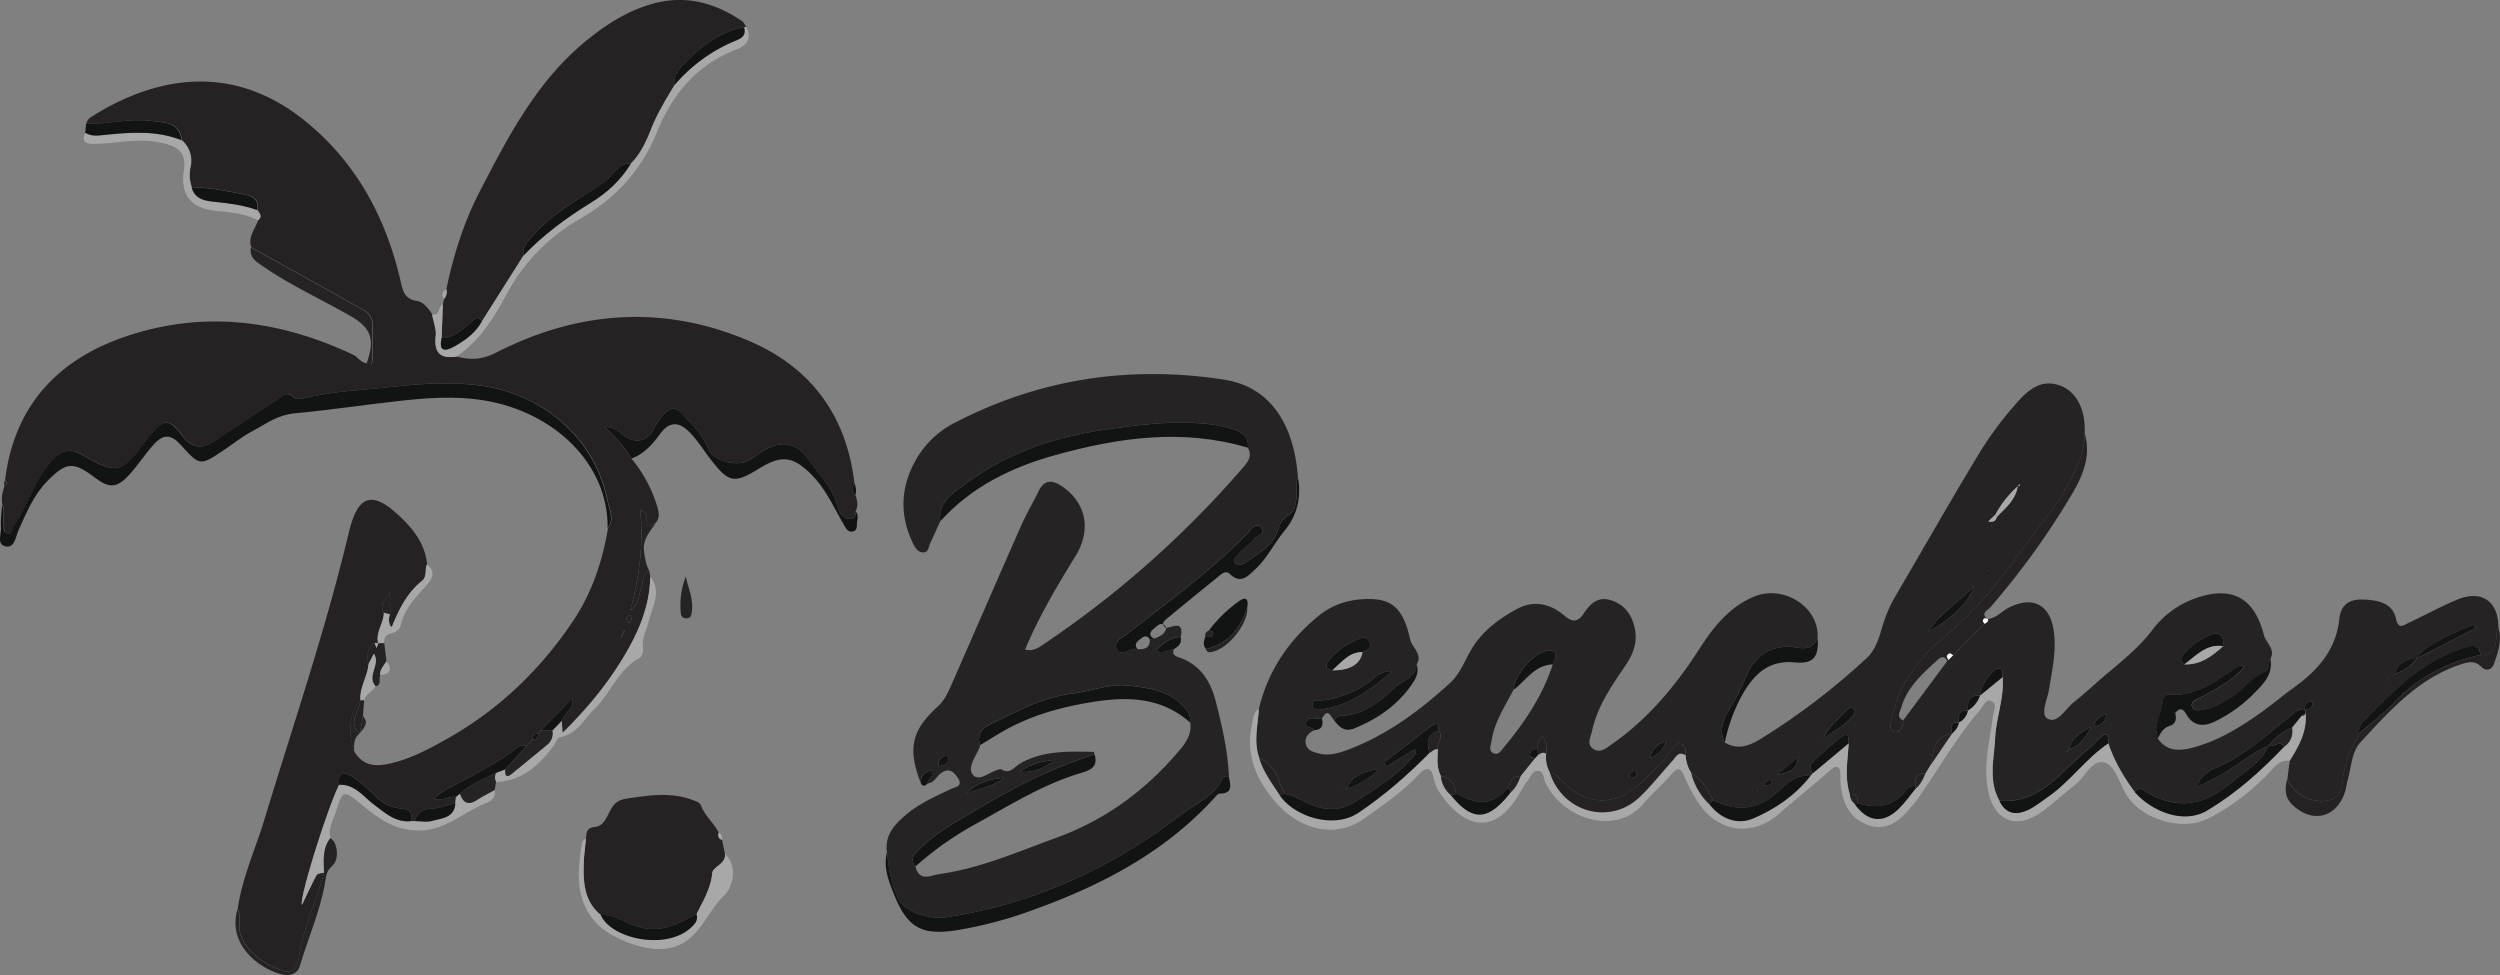 <svg xmlns="http://www.w3.org/2000/svg" id="Layer_1" data-name="Layer 1" viewBox="0 0 1330.56 518.92"><rect x="0" y="0" width="1330.56" height="518.92" fill="#808080" stroke="none"/><defs><style>.cls-1{fill:#262324;}.cls-2{fill:#262223;}.cls-3{fill:#a8a8a8;}.cls-4{fill:#121313;}.cls-5{fill:#fdfdfd;}</style></defs><path class="cls-1" d="M670,377.31c4.88-20.25,15.81-36.56,31.91-49.64,7.43-6,15.94-8.59,25.23-8.85,13.51-.39,19.65,4.71,23.37,21.43,1,4.52,6.78,7.84,3.52,13.33-.48,7.38-7.66,8.59-11.8,12.5-8,7.51-16.49,14.38-28.26,14.86a4,4,0,0,0-3.64,2.67c-2-1.58-3.32-7.68-6.72-1.14-2.86.51-6.79-1.74-8.37,1.83-1.46,3.29,3.28,2.33,4.24,4.31-3.18,1.54-5.34,3.92-4.42,7.59.83,3.27,4,4.08,6.86,4.81,5.15,1.34,10.14,0,14.9-1.78,21.17-7.85,39-21.08,55.36-36.15,5.49-5.07,7.9-13.11,12.23-19.54,5.91-8.79,14.08-14.57,22.92-19.4s17.69-3,25.29,3.53c4.15,3.56,7.17,3.58,10.35-1.26s7.24-9,13.87-7.1c7.43,2.07,11.51,7.54,13.16,14.75s-.49,13.55-4.59,19.66c-7.44,11.07-15.27,22-18.12,35.46-.68,3.22-3.08,7,.8,9.49,3.56,2.31,6.73-.46,9.45-2.35,19.43-13.49,34.24-31.25,46.94-51,7.33-11.41,15.53-21.93,28.59-27.6,16.29-7.07,35.32,5.68,34.28,21.57-1.75,5.3-5.67,6.26-10.62,5.41-12.43-2.14-21.8,3-26.9,14.31-2.57,5.72-5,11.44-8.42,16.86s-7.2,12-3.42,19.29c7.08,4.41,13.74,1.45,19.55-2.19a364.91,364.91,0,0,0,56-42.78c5.37-5,6.8-12.08,8.86-18.56a72,72,0,0,1,6.48-14.48c15-25.59,29.62-51.37,45-76.72A186.76,186.76,0,0,1,1073,214.83c6-6.87,13-13.45,23.52-9.59,8.8,3.24,13.55,13.1,13,25.24.22,8.86-3.25,16.63-7.09,24.32-6.88,13.75-17,25.21-25.95,37.56-12.32,17.07-25.31,33.34-41.76,46.79-13.63,11.15-23.78,25-27.68,42.62-.59,2.67-2.1,6.86,1.24,7.7,3,.75,4.66-2.81,4.68-6.12l23.38-31.47a3,3,0,0,1,.67-.65l2.6-2.59,16.7-16.69c1-.63,2.28-1,1.72-2.63l-.06.17c4.68-.6,7.63-4.4,11.62-6.33,12.2-5.89,21.17-1.54,23.35,11.88,1.75,10.74-.68,21.25-2.37,31.81-.86,5.37-4.85,13.46-.8,15.66,5.31,2.9,9.37-5.1,13.78-8.61,6.06-4.82,11.7-10.16,17.62-15.16,8.55-7.21,17.24-14.13,24.16-23.18a49.22,49.22,0,0,1,20.58-16.17c20.57-8.27,33.69-2.35,38.94,18.47,1.08,4.27,6.28,7.45,3.58,12.69-1.52,2.14,0,5.83-3,7-7.49,2.91-11.6,10.17-18.42,13.91-4.21,2.3-8.2,5.23-13,5.94-2.41.35-6.2,1.64-7.23-1.21s2.43-3.85,4.78-5.12c8.17-4.43,16.49-8.74,22.92-16-1-.66-1.24-1-1.41-.91a7.2,7.2,0,0,0-2.18.74c-11.11,7.31-21.66,15.92-36.24,14.79a2.92,2.92,0,0,0-3.3,2.78c-.92,6.9-5.29,13.33-2.85,20.69,5.18,7.34,12.47,6.48,19.57,4.48,12.76-3.58,24-10.47,34.69-18,6.12-4.3,11.82-9.2,17.9-13.56,12.8-9.16,22.64-20.1,24.38-36.68.75-7.18,5-10.59,12.59-10.33,10.3.36,16,3,17.58,10.26,1.25,6,4.14,3.36,6.81,2.11,8.71-4.08,17.17-8.75,26-12.4,12.75-5.26,21.71,1.08,21.68,14.77-2.4,5.52,1.35,15.05-9.72,14.93.25-3.92-1.82-5.45-5.4-4.69a55.26,55.26,0,0,0-8.31,2.72c-20.06,7.7-34,23.22-48.74,37.83a7.07,7.07,0,0,0-1.88,5.87c-4.16,7.9-8,15.7-8.76,25-.25,2.92-1.24,8.53-6.15,10.15-8.66,2.87-20.12-2.48-23.36-10.93l1.29-9.75c4.89-7.75,9.27-15.67,8.54-25.32-.12-.61-.23-1.22-.35-1.84,1.79-.4,3.65-.77,4-3a1.11,1.11,0,0,0-1.39-1.36c-2.2.41-2.63,2.2-3,4-2.91-.2-4.85,1.42-7,3.18-12.43,10.23-24.32,21.19-39.46,27.71-4,1.7-8.39,4-11,10.76,4.92-2.46,8.17-4,11.36-5.69,9.37-4.91,17.24-12.3,27-16.52-3.88,9.37-12.83,13.56-19.92,19.71-14,12.16-28.84,14.72-45.17,4.85-1.83-1.11-4.17-3.11-6.09.17-5.89-8-10.94-16.49-14.08-26-.07-3.18.18-6.95-4.48-2.93-2,1.73-3.64,3.94-5.73,5.57-14.65,11.48-25.36,29.76-47.8,27.89-6-10.8-2.81-22.24-2.25-33.47.55-10.85,4.84-21.27,4-32.31-.25-1.79,1.1-4.68-2.31-4.5s-9.8,10-9.67,14.32l-.09.13c-6.2-.7-6.52,3.42-6.45,7.86l0,.1c-5.08-.57-5.2,2.71-4.89,6.31l.08.06c-5.44-.7-3.36,3.45-3.84,6h.13c-10,1.24-9.63,9.55-11.25,16.51l-2.76,4.47c-4.58-.35-5.6,2.44-5.48,6.23-1.4.61-3.33.83-4.12,1.89-6.9,9.32-15.85,11.13-26.4,7.7.27-3.14-.76-5.09-4.31-4.79-2.83-9-1.08-18-.59-27-.31-2.28.63-6.71-3.83-3.38-5.27,3.93-9.92,8.69-14.9,13-2.38,2.07-1.58,4.18-.38,6.38l-1.31,1.46c-7.39-1.25-12.43,3.83-16.75,7.91-10.9,10.3-22.28,11.22-35.07,4.81-2.87-5.56-5.83-11-11.5-14.35a18.59,18.59,0,0,1-3.07-9.44c.09-2.42.39-5.18-2.53-6-2.44-.73-4,1.53-5.07,3.18-4.27,6.57-10.19,11.57-15.63,17-13.63,13.64-31,12.93-43.59-1.65-1.43-1.65-2.92-3.12-5.29-3.14a16.39,16.39,0,0,1-2.07-10.16,12.28,12.28,0,0,0-2.08-9.38c-2.26,2-2.4,4.33-2.4,6.72-2,.1-3.91.59-4.14,2.89-.18,1.85,1.63,1.73,2.87,2l-7.83,9.68c-4.63-.51-5.33,3.37-6.94,6.22-7.54,9-16.25,9.24-25.78,3.47a4.5,4.5,0,0,0-1.55-.27c-1.09-4.58-2.53-8.85-8.15-9.56-2.45-4.52-1.83-9.38-1.6-14.19-1.07-3.33,3.69-6.58.13-9.94.47-4.75-1.43-4.17-4.27-2-7.79,6-15.65,11.9-23.43,17.91-.84.66-1.07,1.82.41,3l14.93-9.18c.82,2.59-.27,3.48-1.13,4.44-9.21,10.25-20.69,17.56-32.33,24.54-5.9,3.54-12.38,3.63-19.28,1.62-5.91-1.71-10.6-6.2-16.88-6.7-3.06-7.3-4.74-15.55-13.22-19.09C667.05,394.76,669.51,386,670,377.31Zm429.78,22.88,1.63-1.58c5.33-1.59,8.3-5.5,11.78-11.94-6.47,3.45-10.4,6.39-12,11.74l-1.58,1.63-.61.75ZM939.1,417.94c1.43-.3,3.3.4,4-1.62a1.33,1.33,0,0,0-.68-1.11c-1.94-.35-2.7,1.16-3.58,2.45l-.58.84ZM1275,358.49c4.52-1.6,8.47-4,11.24-8l31.39-16.06-1.11-2c-10.8,4.78-22.14,8.56-30.58,17.73-5.05.89-9.47,2.65-11.24,8.09l-.56.85Zm-201-99.75a55.42,55.42,0,0,0-12,15.18l-3.75,3.53c3.06.79,4-.62,4.68-2.49,4.65-4.79,10-9.1,11-16.35.93.32,1.35.13.92-.92ZM717.33,419.56A38.13,38.13,0,0,0,734,409.16c-6.86,1.31-13.6,2.8-17,10l-2,.91c.16.19.42.57.47.55C716.1,420.31,716.71,419.93,717.33,419.56Zm465.88-75.64c.7-6.8-2.81-7.88-8.08-5.51a35.77,35.77,0,0,0-12.55,9.27c-1.67,1.95-2.87,3.93,0,5.91C1171.12,353.94,1177.31,349.23,1183.21,343.92ZM709.07,356.74c9.37.13,14.87-3.17,16.1-9.63,1.73-1.49,5.73-1.36,3.73-5.46-1.71-3.53-4.06-2.26-6.62-1.18a36.33,36.33,0,0,0-14.62,10.59C705.71,353.49,704.75,355.81,709.07,356.74Zm96.37,10.57c-4.51,8.74-10.13,17-11.61,27.06-.34,2.29-1.74,5.24,1,6.52s4.3-1.6,5.73-3.33c11-13.24,20.52-27.39,25.85-44,1.17-3.38,3.73-7.91-3.11-7.13C816,347.29,805.93,359.67,805.44,367.31ZM741,357.22a13,13,0,0,0-9.54,3.62,53.52,53.52,0,0,1-27.51,11.9c-2.11.28-5.77-1.05-5.43,2.65.3,3.31,4,2.31,6,2C718.38,375.25,729.1,367.3,741,357.22Zm285.32-21.17c11.45-5.5,22.75-16.54,24.07-23.93C1042.69,320.78,1033.3,325.45,1026.29,336.05ZM970.51,393c5.58-3.85,11.64-6.93,15.81-12.41.82-1.08,1.2-2.56-.06-3.61-.94-.78-2-.31-2.81.51C978.88,382.35,973.21,386.3,970.51,393Zm-25,19.54c9.48-2.2,10.39-3.06,11.68-9.66ZM886.6,394.69c-4.11,1.17-7.15,3.36-8.47,8.79C883,401.43,885.42,398.68,886.6,394.69ZM1121.1,380c-3.09,1-5.93,2.38-6.63,6.82C1118.81,386.14,1120.59,383.75,1121.1,380ZM870.89,413c-.06-2.31-.64-3-1.46-2.62a4.1,4.1,0,0,0-2.15,1.95c-.4,1.22.57,1.88,1.77,1.54A7.26,7.26,0,0,0,870.89,413ZM1058,304.26c-.39.24-1,.4-1.06.7s.25.81.41,1.22c.49-.31,1-.62,1.46-.94ZM933.56,419.87l-.63,1.23c.39.14.91.51,1.14.38s.52-.75.76-1.15Zm337.61-57.95.12-.64-.9.18c.08.19.11.44.25.56S1271,362,1271.17,361.92Z"></path><path class="cls-2" d="M243,189.74c7.34,1.93,13.45,1.82,21.22-2.15,43.9-22.43,89.61-25.57,135.18-5.82,32.47,14.07,51.28,39.82,55.36,75.54-1.43,2.19-1.65,4.3.5,6.21,1.07,2.88,1.58,5.77.09,8.68.27,2.68-1,4.36-3.62,3.94-3.6-.57-5.32-3.69-6.05-6.7-2.41-9.83-9.62-16.73-15.08-24.53-7-10.07-15.4-10.81-25.64-4.15-2.23,1.45-4.31,3.19-6.66,4.42-6.46,3.37-19,.07-21.48-6.42-3-7.83-8.8-13.06-14.14-18.91-3.24-3.54-6.22-2.7-8.85.07a35.71,35.71,0,0,0-5.94,8.42c-3,5.9-8.13,7.65-14,4.73-3.31-1.66-5.4-5.63-11.91-5.91,6,6.16,10.82,11,14.08,16.91a71.87,71.87,0,0,1,13.72,25.53c.88,2.75,1.54,5.71-.53,8.37-2.09.71-5.31,4.95-5-1.71.09-1.92-.43-3.89-3.51-4.91,1.74,17.86-.22,34.9-5.35,53.73,5.13-3.95,4.11-7.61,5.47-10.36,1.75-3.57,0-8.61,4.63-11l.59,3.13c-.21,16.73-7,31.38-15.55,45.08s-18.65,25.87-31.15,38.17c-.2-3.37-.29-4.91-.38-6.45a2.73,2.73,0,0,1,.35-1.28l1.57-1.6c.72-2.67,4.77-3.47,3.64-9.1l-16.69,17.17c-.47.47-.95.93-1.43,1.39-1.91.35-3.22,1.26-3.13,3.44l-.07.07-1.51,1.81-1.44,1.34c-1.88-.08-3.73-.08-5.33,1.23-9,7.33-19.4,12.19-29.39,17.84-4.79,2.71-10.37,4.57-14.62,9.27,4.6,1.4,7.93-1.82,11.69-1.06l-.3,3.33c-4.34,1-8.67,2.83-13,2.93-5,.13-7.18,2.56-8.68,6.58H219c.44-4.09-.66-6.2-5.47-6.67a22.31,22.31,0,0,1-14-7,83.47,83.47,0,0,0-11.63-9.72c-4.78-3.41-8-2.93-7.4,4.06-6.24,12.67-21.27,60.42-19.78,63.94,2.44-5.07,4.68-9.89,7.09-14.61,1.08-2.11,1.24-2,4.68-2.52-3.91,14.82-10.93,28.68-13.17,44.05-.62,4.27-2.64,10.12-8.5,8.11-9.35-3.21-17.81-8.23-22.31-18-2.23-4.84.45-10.13-2-14.8,2.29-16.55,9.37-31.69,14.16-47.49,15.44-50.89,32.69-101.22,45-153,4.91-20.64,12.79-22.43,28-7.7,7.06,6.85,12.67,14.51,13.65,24.73-1.23,2.85.27,6.49-2.7,8.87-7.64,6.15-11.89,14.57-15.55,23.38H207.6a7.52,7.52,0,0,1,0-5.69V315c-1.69,3.69-6.28,6.51-3.24,11.08,0,5.61-4.57,10.37-3,16.27l.13-.13-2,0c-3.88,2.95-4.63,6.8-3.24,11.26-.54,6.64-4.89,12.41-4.34,19.29-5.44,3.9-7.07,17.76-3.23,27.38,5.28,8.74,13.29,7.74,21.3,5.61,10.4-2.77,19.82-7.9,29.11-13.2,27-15.39,48.72-36.39,66-62.18,10-15,15.52-31.54,18.47-49.11,3.75-5.15.81-10.27-.23-15.29-7.21-34.76-36.18-56.2-66.26-60.59-16.36-2.38-32.49-1.27-48.59.55-15.28,1.72-30.76,2.16-45.82,5.86-2,.48-5.06.78-6.16-.32-3.45-3.45-5.77-.83-8.28.81-11.61,7.6-23.16,15.29-34.74,22.94-6.28,4.14-11.54,2.87-16-3-7.28-9.56-9.85-9.63-17.56-.54-.86,1-1.54,2.18-2.32,3.25-12.3,17-15.88,17.72-33.73,7.07-5.11-3.05-9.85-2.93-14.49,1.51-10.65,10.18-13.71,24.88-22,36.43-1,1.33-.08,4.26-2.79,4-3.07-.28-2.27-3.05-2.47-5.06-.33-3.42.73-7-.81-10.29-.89-3.45.14-6.7,1.06-10,1.39-.87,1.54-1.86.32-3,4.79-39.28,27.75-64.09,63.94-76.42,41.46-14.13,82.09-8.94,121.34,9.65,2.66,1.26,4.11,4.32,7.34,4.53,3.19,1.34,2.95-1.11,3-2.87.08-5.87-.08-11.75.05-17.62a8.57,8.57,0,0,0-4.76-7.84c-19.89-11.27-39.9-22.31-59.87-33.42-1.9-5.57,2.08-9.66,3.64-14.36,2.68-2,.86-3.7-.26-5.48,1-5.06-1.78-7.28-6.24-8.15-9.5-1.86-19-3.89-28.71-4a19.4,19.4,0,0,1-.64-10.82,14.54,14.54,0,0,0-4.59-14.17c-1.49-10.24-9.92-9.46-17-10.34-11.37-1.42-22.59,2-34,1.58.51-2.7,2.87-3.77,4.81-5,36.67-22.36,75.47-25.09,110.47,2.59,27.9,22.06,44.08,51.78,52,86.16,1.18,5.13,2.08,9.56,8.59,10.53,3.76.56,6.11,4.07,8.3,7.15.7,3.85,2.33,7.8,1.92,11.52C230.91,187.8,234.48,191.05,243,189.74Zm88.63,147.81c.37-.6.75-1.2,1.08-1.82,0,0-.37-.26-.56-.41l-.72,2.06c-.38.58-.76,1.15-1.1,1.75a4,4,0,0,0,.54.43Zm2.39-6a2.38,2.38,0,0,0,2.08-2.4c0-.59-.65-1.71-.93-1.69a2.08,2.08,0,0,0-1.81,2.24A5.28,5.28,0,0,0,334,331.52Z"></path><path class="cls-1" d="M500.45,277.41c-1.76,3.85-3.48,7.74-5.32,11.56-.89,1.84-.82,4.76-3.37,5-3.14.34-4.7-2.42-5.83-4.74-6.89-14.18-6.79-28.47.41-42.44a49.67,49.67,0,0,1,21.17-21.45c45.32-23.69,93.38-31.06,143.87-23.3,25.49,3.92,37.39,24.72,39.44,52.1-1.5,3.07-.44,6.33-.72,9.49-.35,4-.7,8.29-4.41,10.62a12.58,12.58,0,0,0-5.42,7.58c-2.71,8.86-10.58,12.66-17.33,17.49-1.77,1.27-4.41,2.05-5.85.1s1.24-3.09,2.19-4.58c2.15-3.38,6.15-4.72,8.44-8.3,1.22-1.91,6.44-2.38,3.42-5.8-2.83-3.2-5.14,1-6.95,2.9-19.56,20.19-42.37,36.47-64.34,53.77-2.66,2.1-7.23,4.09-5.72,7.66,1.79,4.24,5.88,1.23,9,.27a6.83,6.83,0,0,1,2.35.17c3.58.17,6.52-.49,6.5-5l2.28-.6c2.89-1.14,5.78-2.28,6.52-5.84l-.06.16c4.1-.86,9.5-3.8,7.68,4.81-5.68,0-9.27,3.55-13.21,7.15,3.9,2.26,6.63-.54,9.68-.83-1.48,2.89.7,3.88,2.66,4.54,11.29,3.81,16.74,12.61,19.51,23.34,3.37,13.07,6.41,26.23,7,39.81-1,.14-2.82,0-3,.48-4.25,10.34-14.68,14.06-22.53,20.1C591.59,462,550.37,481,504,488.1c-9.74,1.49-22.35-2.82-25.74-9.34-4.15-7.95-5.19-16.63-6.23-25.33-1.19-8.86,4-14.56,10-19.68,7.2-6.12,15.8-9.9,24.27-13.88,2.28-1.07,6.45-1.47,3.43-5.93-2.46-3.64-5.16-5.42-9.21-2.19-2.23,1.78-3.42,4.94-6.8,5.21-.38-2.48,4.08-3.55,1.9-6.83-3.67.55-5.27,2.83-5.75,6.2-6.81-18.13-4.73-27.57,9.23-40.3,3.53-3.21,5.39-7.28,7.21-11.41,12.46-28.37,24.77-56.81,37.29-85.15,2.7-6.1,6.16-11.85,9.06-17.86,3.23-6.68,7.56-6.23,12.86-2.57,13,9,15.21,23.54,6.81,37.06C562.56,311.91,553,328,545.57,345.7c4.41,1.15,7.24-1.06,9.93-2.87a530.87,530.87,0,0,0,105.4-93.24c2.69-3.11,6-6.46,3.22-11.31.71-5.77-3.09-8.25-7.61-9.74-7.36-2.41-15.06-3.24-22.75-3.53-14.13-.54-28.14,1.27-42.11,3.13-27.83,3.71-54.2,12-76.9,28.78C508.33,261.68,499.05,266.36,500.45,277.41Zm133,107.22a9.54,9.54,0,0,0-2.41-7.29c-8-9.95-19.49-11.24-30.83-12.49-9.93-1.09-19.34,3-28.92,4.14-16.5,2-30.19,9.7-44.5,16.58-4.75,2.29-6.73,5.82-5.28,11a5.66,5.66,0,0,1-.24,1.56c-2.1,4.55-6.33,10.38-3.7,13.92,3.27,4.42,8.6-1,13.06-2.17.77-.2,1.82-.75,2.31-.45,4.63,2.86,6.76-1.19,10-3.07,12.15-7,25.7-6.43,39.1-6.21.17,0,.33.92.49,1.4-22,6.85-42.39,17.14-62.06,28.95-10.7,6.43-21.89,12.21-30.85,21.17-2.61,2.61-5.94,5.18-2.39,9.41,1.9,8.54,8.52,4.71,12.8,4.1,21.63-3,41.6-11.84,61.93-19.2,25.94-9.38,47.65-25.18,65.46-46.28C631.15,395.35,634.36,390.81,633.48,384.63Zm-71.54,19.74c-6.2.7-12.37,1.64-19.34,6.31C551.38,411.74,556.59,407.83,561.94,404.37Zm-27.44,9.55c-7.52.62-14.51,2.64-20.16,8.11C521.27,419.87,528.53,418.57,534.5,413.92Zm-34.95-6.17c2.37-.44,4.58-.69,5.26-3.41.24-1-.42-2.33-1.64-2C500.92,403,499,404.25,499.55,407.75Z"></path><path class="cls-2" d="M237.57,153.93c3.74-17.86,9.21-35.46,17.47-51.44C270.3,73,285.62,43.07,312.35,21.4c10.27-8.34,21.12-15.29,33.91-19.09C364-3,380,1.12,394.88,11.2c1,.67,1.54,2,2.3,3.05-.38.1-.76.19-1.15.27-12.94,2.31-22.69,9.85-31.49,19.05-3.22,3.36-6.15,6.72-5.6,11.81-4.53,7.5-9.08,14.95-12.33,23.16C344,75.18,341,81.78,335.81,87c-7-.35-9.31,6.38-13.91,9.59-13.62,9.51-28.78,17.06-39.55,30.35-2.26,2.78-4.55,5.18-3.71,9.07L256.5,171c-2.76-4.06-4.36-.43-6.23,1-4.65,3.49-8.78,7.93-15.24,7.93q.33-9,.68-18l.66-2.84A5.75,5.75,0,0,0,237.57,153.93Z"></path><path class="cls-3" d="M765.3,398.81c-.23,4.81-.85,9.67,1.6,14.19a14.6,14.6,0,0,0,5.15,10c11.74,14.47,20,14.06,32.19-1.61,2.6-2.2,3.86-5.23,5.08-8.29l7.83-9.68,1.34-1.62c1.39-.81,2.73-1.92,4.41-.64A16.39,16.39,0,0,0,825,411.36c6.69,20.85,31.59,27.91,47.43,13.11,6.41-6,11.78-13.07,17.71-19.57,1.81-2,3.17-5.52,7-2.9a18.59,18.59,0,0,0,3.07,9.44A34.21,34.21,0,0,0,909.72,428c6.06,7.81,14.78,11.26,23.31,7.66,11.65-4.93,22.37-12.23,30.44-22.54.43-.49.87-1,1.31-1.46l19.11-16c-.49,9-2.24,18.06.59,27,.27,1.88.73,3.67,2.38,4.88,6.77,10,15.33,11.18,23.67,3,3.32-3.25,6-7.15,9-10.75,2.64-2.17,4-5.13,5.29-8.18l2.76-4.48,11.25-16.5h-.13c1.88-1.6,3.48-3.38,3.84-6l-.09-.06a8.75,8.75,0,0,0,4.9-6.31l0-.1a14.52,14.52,0,0,0,6.45-7.86s.09-.13.08-.14l12-9.81c.86,11-3.43,21.46-4,32.31-.56,11.23-3.78,22.67,2.25,33.47,3.33,7.16,9,7.87,15.29,4.89,3.81-1.79,7.17-4.56,10.67-7,11.83-8.18,20.1-20.4,32-28.44,3.14,9.5,8.19,18,14.08,26,9.22,10.29,25.94,17.27,38.53,9.77,15.53-9.25,28.65-21.08,41-34,3.62-2.47,4.72-6,4.22-10.17l5.1-6.32a1.62,1.62,0,0,0,2-1.29h.08c.73,9.65-3.65,17.57-8.54,25.32-5.06-.68-7.74,3.07-10.6,6.06a121.86,121.86,0,0,1-32.44,24.57c-13.93,7.18-35.6.72-43.84-12.57-3.77-6.09-5.74-15.69-12-17.21s-10.12,8.05-15.51,12.18c-5.92,4.55-11.38,9.7-17.41,14.1-13.56,9.91-25.6,4.93-28.71-11.56-2.54-13.45,1-26.46,2.7-39.6.35-2.75,2.49-6.35-1.08-7.71-2.8-1.06-4.08,2.61-5.77,4.59-12.54,14.66-22.1,31.4-33.06,47.17-1.52,2.17-3.34,4.14-5.07,6.17-6,7-12.93,11.49-22.46,7.69-9.7-3.88-12.68-12.28-13.71-21.75-.17-1.59,0-3.21-.08-4.82-.16-4.52-2-5.25-5.35-2.29-9,7.9-18.36,15.34-27.27,23.17-14.55,12.78-33.12,9.67-43.11-6.12a82.27,82.27,0,0,1-7.21-13.38c-2.25-5.67-4.09-5-7.54-.93-4.5,5.28-9.89,9.81-14.39,15.1C860,445.06,832,436,822.65,416.81c-1.14-2.32-.93-6.14-3.81-6.52-3.25-.44-4.3,3.5-6.08,5.62-2.19,2.64-3.62,5.91-5.52,8.81-13.31,20.41-28.58,14.83-40.37-1.93a21.68,21.68,0,0,1-3.68-8c-1.58-8.19-5.06-5.92-8.83-1.86-8.27,8.87-18.24,15.47-28,22.52-16.79,12.13-35.64,4.47-46.27-7.2-10.44-11.46-17.61-25.64-13.76-42.49.69-3,.58-6.45,3.63-8.48-.45,8.71-2.91,17.45.27,26.14,2.09,7.24,6.57,13.17,10.62,19.34,6.84,11.17,28.25,19.09,42.17,9.76s26.19-20.12,37.84-31.9C762.36,400.08,763.3,398.18,765.3,398.81Z"></path><path class="cls-2" d="M311.83,446.49c.35-3.1,0-5.91,4.94-6.41s6.36-6,8.55-9.68,4.5-4.81,8.42-5.4c11.93-1.79,23.74-3.65,35.49,1,1.55.61,3.2,1.11,3.76,2.58,2.09,5.58,6.89,9.34,9.52,14.53-.48,1.79-.26,3.26,1.78,3.89q.76,3.66,1.52,7.34c.84,5.62-6.38,6.8-6.71,10.27-.78,8.35-4.92,14.94-8.41,22-1.43.71-2.89,1.38-4.3,2.13-9.1,4.84-17.69,7.82-28.8,3.88-5.62-2-11.23-6-17.8-5.56-8.51-6.84-9.35-16.41-9.16-26.23C310.72,456,311.41,451.25,311.83,446.49Z"></path><path class="cls-4" d="M1.12,268.6c1.54,3.33.48,6.87.81,10.29.2,2-.6,4.78,2.47,5.06,2.71.24,1.83-2.69,2.79-4,8.32-11.55,11.38-26.25,22-36.43,4.64-4.44,9.38-4.56,14.49-1.51,17.85,10.65,21.43,9.93,33.73-7.07.78-1.07,1.46-2.24,2.32-3.25,7.71-9.09,10.28-9,17.56.54,4.46,5.85,9.72,7.12,16,3,11.58-7.65,23.13-15.34,34.74-22.94,2.51-1.64,4.83-4.26,8.28-.81,1.1,1.1,4.19.8,6.16.32,15.06-3.7,30.54-4.14,45.82-5.86,16.1-1.82,32.23-2.93,48.59-.55,30.08,4.39,59,25.83,66.26,60.59,1,5,4,10.14.23,15.29.63-34.32-28.37-61.82-65.14-68.06-16.09-2.73-32.06-1.4-47.93.43-17.74,2-35.54,4.68-53.2,6.32-9.77.9-15.52,5.71-22.72,9.48-5.41,2.83-10.24,6.77-15.35,10.18-12.63,8.41-12.64,8.4-22.76-2.76-5.33-5.87-9.31-6.06-14.71,0-4.44,4.95-8.08,10.62-12.54,15.56-6.74,7.45-10.8,7.65-18.56,1.77C39,245.45,35.25,245.82,25.22,256c-7.34,7.45-11.12,16.84-15.33,26.1-1.54,3.38-2,9.56-6.73,8.73-5.2-.91-2.34-6.7-2.63-10.3C.21,276.59.88,272.58,1.12,268.6Z"></path><path class="cls-4" d="M472.07,453.43c1,8.7,2.08,17.38,6.23,25.33,3.39,6.52,16,10.83,25.74,9.34C550.37,481,591.59,462,628.47,433.67c7.85-6,18.28-9.76,22.53-20.1.21-.49,2-.34,3-.48.63,4.25,2.77,9.23-4.88,9.29-1,0-2.09,1.53-3,2.5-26.63,29.16-60.53,46.62-97,59.67A220.13,220.13,0,0,1,509.73,495c-18.8,3-26.52-.86-33.67-18.4C473.06,469.24,470,461.74,472.07,453.43Z"></path><path class="cls-4" d="M500.45,277.41c-1.4-11.05,7.88-15.73,14.3-20.49,22.7-16.83,49.07-25.07,76.9-28.78,14-1.86,28-3.67,42.11-3.13,7.69.29,15.39,1.12,22.75,3.53,4.52,1.49,8.32,4,7.61,9.74-34.53-10.31-68.59-5.44-102.28,3.87C538.5,248.6,517.06,259,500.45,277.41Z"></path><path class="cls-2" d="M1012.9,383.35c0,3.31-1.72,6.87-4.68,6.12-3.34-.84-1.83-5-1.24-7.7,3.9-17.63,14-31.47,27.68-42.62,16.45-13.45,29.44-29.72,41.76-46.79,8.91-12.35,19.07-23.81,25.95-37.56,3.84-7.69,7.31-15.46,7.09-24.32,3.68,12.12-1,22.87-6.82,32.68a414.24,414.24,0,0,1-43.44,60.18c-1.34,1.55-5.41,3.19-1.29,6.15l.06-.17c-.81,0-1.61-.87-2.38.32s.31,1.59.66,2.31l-16.7,16.69c-.88,0-1.32-1.49-2.59-.54-1.59,1.18-.47,2.09,0,3.13a3,3,0,0,0-.67.65c-1.2-3.17-3.4-2.19-5-.75-7.94,7.37-16.31,14.52-19.41,25.51C1011.32,378.75,1009,381.67,1012.9,383.35Z"></path><path class="cls-3" d="M235.71,161.9q-.35,9-.68,18c-1.5,6.71,1.26,7.53,6.52,4.62,6-3.33,11.51-7.31,14.95-13.53L278.64,136c10.55-11,22.63-20,35.66-28,8.64-5.28,16.18-12.12,21.51-21,5.22-5.19,8.17-11.79,10.8-18.43,3.25-8.21,7.8-15.66,12.33-23.16A85.17,85.17,0,0,1,390,22.29c3.17-1.4,7.57-2.45,6-7.77.39-.08.77-.17,1.15-.27,3.05,6,.54,9.79-5.08,12-21.06,8.16-34.17,23.6-42.5,44.22-8.06,20-22,35.14-40.72,45.94a100.55,100.55,0,0,0-39.23,40.2c-6.84,12.78-14.4,24.82-26.66,33.16-8.51,1.31-12.08-1.94-11.11-10.85.41-3.72-1.22-7.67-1.92-11.52C234.49,168.3,233,162.92,235.71,161.9Z"></path><path class="cls-4" d="M336.09,244.07c-3.26-5.94-8.06-10.75-14.08-16.91,6.51.28,8.6,4.25,11.91,5.91,5.83,2.92,11,1.17,14-4.73a35.71,35.71,0,0,1,5.94-8.42c2.63-2.77,5.61-3.61,8.85-.07,5.34,5.85,11.16,11.08,14.14,18.91,2.47,6.49,15,9.79,21.48,6.42,2.35-1.23,4.43-3,6.66-4.42,10.24-6.66,18.6-5.92,25.64,4.15,5.46,7.8,12.67,14.7,15.08,24.53.73,3,2.45,6.13,6.05,6.7,2.64.42,3.89-1.26,3.62-3.94,1.55,1.57,1.1,3.5.8,5.3-.33,2,.5,4.73-2.29,5.37-2.61.6-3.72-1.83-4.75-3.58-5.25-9-9.4-18.58-16.78-26.2-9.93-10.25-16.31-11.17-28.2-3.81-13.44,8.33-16.38,7.74-26.24-5.21-3.55-4.66-6.72-9.68-10.76-13.87-5.92-6.12-11.15-5.86-16,.93C347.06,236.77,342.67,241.58,336.09,244.07Z"></path><path class="cls-4" d="M605.5,345.55a6.83,6.83,0,0,0-2.35-.17c-3.14,1-7.23,4-9-.27-1.51-3.57,3.06-5.56,5.72-7.66,22-17.3,44.78-33.58,64.34-53.77,1.81-1.86,4.12-6.1,6.95-2.9,3,3.42-2.2,3.89-3.42,5.8-2.29,3.58-6.29,4.92-8.44,8.3-.95,1.49-3.6,2.68-2.19,4.58s4.08,1.17,5.85-.1c6.75-4.83,14.62-8.63,17.33-17.49a12.58,12.58,0,0,1,5.42-7.58c3.71-2.33,4.06-6.61,4.41-10.62.28-3.16-.78-6.42.72-9.49,1.8,10.57-.4,20.08-7.3,28.46-5.42,6.59-9.13,14.5-15.5,20.38-3.93,3.62-7.66,8.05-13.52,2.46-2.28-2.18-4.5.1-6.31,1.57q-13.4,10.81-26.66,21.78c-1.76,1.46-4.22,3.1-.79,5.44l.06-.16c-2.57-4-4.81-1-6.77.55s-3,3.68.25,5.29l-2.28.6c-1.32-2.83-3.21-1.94-4.91-.59S603.18,342.89,605.5,345.55Z"></path><path class="cls-2" d="M1319.9,348.69c11.07.12,7.32-9.41,9.72-14.93,2.29,6.78-.08,13.09-2.17,19.33-1.19,3.57-4.26,4.38-6.87,1.78-3.6-3.59-7.21-2.49-11.07-1.21-22.54,7.48-37.69,24.64-53.07,41.23-4.9,5.28-5,13.36-6.94,20.27-.58,2-.79,4.2-1.43,6.23-4.43,14-17.63,17.15-28.22,6.7-3.8-3.75-3.91-8.53-2.55-13.42,3.24,8.45,14.7,13.8,23.36,10.93,4.91-1.62,5.9-7.23,6.15-10.15.77-9.33,4.6-17.13,8.76-25,6-5.2,12.4-10,17.82-15.69A86.94,86.94,0,0,1,1319.9,348.69Z"></path><path class="cls-4" d="M1148.38,393.13c-2.44-7.36,1.93-13.79,2.85-20.69a2.92,2.92,0,0,1,3.3-2.78c14.58,1.13,25.13-7.48,36.24-14.79a7.2,7.2,0,0,1,2.18-.74c.17-.05.42.25,1.41.91-6.43,7.31-14.75,11.62-22.92,16-2.35,1.27-5.87,2.15-4.78,5.12s4.82,1.56,7.23,1.21c4.81-.71,8.8-3.64,13-5.94,6.82-3.74,10.93-11,18.42-13.91,3.06-1.19,1.53-4.88,3-7,1.68,8.95-4.3,14.07-9.7,19.56A74.27,74.27,0,0,1,1180,383.42c-6.3,3.33-12.29,3.82-16.41-3.31-1.92-3.31-3.62-3.4-5.9-.62l-.63-.92c0,.16,0,.39,0,.48a2.65,2.65,0,0,0,.62.34c.78,3.13.58,5.83-3.09,7C1151.26,387.46,1149.82,390.3,1148.38,393.13Z"></path><path class="cls-3" d="M370.69,486.56c3.49-7,7.63-13.63,8.41-22,.33-3.47,7.55-4.65,6.71-10.27,7.54,7.61,3.78,18.34-.45,22.34-10.25,9.69-13.79,26.83-32.11,28.41-11.28,1-29.52-6.09-36.82-14.79-10.69-12.76-8.83-26.51-6.88-40.8a3.33,3.33,0,0,1,2.28-3c-.42,4.76-1.11,9.52-1.2,14.29-.19,9.82.65,19.39,9.16,26.23,5.57,13.13,37.43,19.73,49.83,4.73A5.22,5.22,0,0,0,370.69,486.56Z"></path><path class="cls-3" d="M172.45,464.5c-3.44.49-3.6.41-4.68,2.52-2.41,4.72-4.65,9.54-7.09,14.61-1.49-3.52,13.54-51.27,19.78-63.94,8.48-.39,13,6.36,18.75,10.66,6,4.45,11.49,9.64,19.8,8.65h1.64c3.12,0,6.43.73,9.31-.09,5.19-1.48,11.93-1.51,12.4-9.42l.3-3.33c.72-.61,1.44-1.22,2.17-1.82,1.6,4.91,4.32,6.55,9.08,3.43,3-2,6.26-3.56,9.4-5.32a5.87,5.87,0,0,1-3.64,6.56c-12.6,4.66-22.37,15.34-37.57,15-12.9-.3-21.39-7-30.23-14.28s-9.6-7.12-12.93,3.73c-1.46,4.75-4.36,9.29-3.13,14.65C171.46,451.64,172.36,458.15,172.45,464.5Z"></path><path class="cls-3" d="M299,383.64c.09,1.53.18,3.07.38,6.44,12.5-12.3,22.74-24.61,31.15-38.17s15.34-28.35,15.55-45.08c6.33,8.11,1.08,16.13-.8,23.84-1.12,4.56-3.63,8.77-3.1,13.76.24,2.19-.16,4.89-1.92,5.85-11.34,6.17-15.28,18.74-24,27.21-5.6,5.46-9.12,13.15-17.91,14.81-2,.37-2.35,2.72-3.43,4.2-7.75,10.56-16.79,19.15-30.94,19.68a5.58,5.58,0,0,1,0-4.82l4.87-1.87c-.14,3.05.36,4.94,3.7,2.18,6.12-5.06,12.29-10.06,18.41-15.12a7.87,7.87,0,0,0,3-7.76Q296.51,386.21,299,383.64Z"></path><path class="cls-1" d="M133.52,131.65c20,11.11,40,22.15,59.87,33.42a8.57,8.57,0,0,1,4.76,7.84c-.13,5.87,0,11.75-.05,17.62,0,1.76.21,4.21-3,2.87,4.66-12.91,2.48-18.92-8.91-25.41-15.24-8.68-31.27-16-45.77-25.93C136.77,139.54,132.49,137.33,133.52,131.65Z"></path><path class="cls-3" d="M136.9,111.81c1.12,1.78,2.94,3.52.26,5.48-7.22-4-15.32-4.28-23.2-5.18-12.17-1.4-18-8.69-16.17-20.82,1.33-8.68-1.29-12.53-10-14.85s-17.45-1.58-26.23-.65a101.58,101.58,0,0,1-11.94.79c-3.65,0-6.56-1.24-4.25-5.89,3.7,2.24,7.62,1.35,11.58,1,13.42-1.29,26.85-2.2,39.79,3a14.54,14.54,0,0,1,4.59,14.17A19.4,19.4,0,0,0,102,99.65c1.89,6.83,7.77,7.3,13.23,7.87C122.57,108.29,129.88,109.27,136.9,111.81Z"></path><path class="cls-1" d="M172.45,464.5c-.09-6.35-1-12.86,3.36-18.41,3.81,2,5.06,11.37,1,14.76-3.48,2.93-3.27,6.22-3.94,9.82-2.81,15-9,29-13.32,43.53-1.38,4.61-6,5.38-10.06,4.28-12.61-3.46-28.48-16.35-23.08-34.61,2.47,4.67-.21,10,2,14.8,4.5,9.76,13,14.78,22.31,18,5.86,2,7.88-3.84,8.5-8.11C161.52,493.18,168.54,479.32,172.45,464.5Z"></path><path class="cls-4" d="M918,395.17c-3.78-7.26,0-13.85,3.42-19.29s5.85-11.14,8.42-16.86c5.1-11.32,14.47-16.45,26.9-14.31,4.95.85,8.87-.11,10.62-5.41.83,10.41-2.21,14.22-12.14,13.24-14-1.36-21.8,6.46-27.93,17.22A89.34,89.34,0,0,0,918,395.17Z"></path><path class="cls-4" d="M710.29,383.61a4,4,0,0,1,3.64-2.67c11.77-.48,20.31-7.35,28.26-14.86,4.14-3.91,11.32-5.12,11.8-12.5,1.18,3.64,0,6.86-2,9.81-7.61,11.51-18.34,19-31,24.21C715.92,389.71,713,387.28,710.29,383.61Z"></path><path class="cls-4" d="M96.72,74.66c-12.94-5.2-26.37-4.29-39.79-3-4,.38-7.88,1.27-11.58-1,.15-1.6.3-3.19.46-4.79,11.37.38,22.59-3,34-1.58C86.8,65.2,95.23,64.42,96.72,74.66Z"></path><path class="cls-4" d="M643.52,335.41a72.42,72.42,0,0,1,15.77-15.35c3.64-2.66,5.33-1.45,4.55,3-3.42,11.32-10.09,19.45-22,22.38-1.72-2.07-1.22-4.25-.34-6.44,1.45-.11,3.29.44,4-1.18S644.68,335.84,643.52,335.41Z"></path><path class="cls-3" d="M201.27,342.34c-1.53-5.9,3-10.66,3-16.27l3.24.86a7.52,7.52,0,0,0,0,5.69c.24.36.47.72.7,1.08l.71-1.09c3.66-8.81,7.91-17.23,15.55-23.38,3-2.38,1.47-6,2.7-8.87,5.34,3.95,2.44,8.34-.36,11.4-5.74,6.28-11.53,12.25-13.5,20.95-.53,2.35-2.67,3.86-5.19,4.4-2.82.59-3.87,2.44-3.68,5.18Z"></path><path class="cls-1" d="M345.51,303.7c-4.61,2.41-2.88,7.45-4.63,11-1.36,2.75-.34,6.41-5.47,10.36,5.13-18.83,7.09-35.87,5.35-53.73,3.08,1,3.6,3,3.51,4.91-.3,6.66,2.92,2.42,5,1.71-3.06,4.84-7.48,8.79-6.47,15.74C343.32,297.27,343.77,300.58,345.51,303.7Z"></path><path class="cls-1" d="M365,306.83c1.3,6.3,4.17,12.09,3.24,18.52-.27,1.89-.37,3.78-3,3.74s-2.87-1.92-3-3.81A42.22,42.22,0,0,1,365,306.83Z"></path><path class="cls-1" d="M264,411.36a5.58,5.58,0,0,0,0,4.82l-.72,4.26c-3.14,1.76-6.39,3.36-9.4,5.32-4.76,3.12-7.48,1.48-9.08-3.43C250.33,417.11,257.47,414.73,264,411.36Z"></path><path class="cls-1" d="M201.27,342.34l3.26,0q.58,4.79,1.16,9.59c-1.31,2.41-3.65,4.36-3.33,7.49-1,1.89,1,5-2.42,5.88-5.16-5.46,2.8-11.5-.94-17.32l-2.87,5.51c-1.39-4.46-.64-8.31,3.24-11.26.34.92.69,1.84,1,2.75l1-2.72Z"></path><path class="cls-1" d="M641.8,345.46c12-2.93,18.62-11.06,22-22.38.86,8.89-10.88,23.23-19.68,24A2,2,0,0,1,641.8,345.46Z"></path><path class="cls-3" d="M196.13,353.44l2.87-5.51c3.74,5.82-4.22,11.86.94,17.32-1.7,2.79-5.33,4-6.14,7.54l-2.07-.07h.06C191.24,365.85,195.59,360.08,196.13,353.44Z"></path><path class="cls-1" d="M188.56,400.11c-3.84-9.62-2.21-23.48,3.23-27.38h-.06c-.17,5.88-7.08,11.61-.4,17.65C188.14,393,188.33,396.53,188.56,400.11Z"></path><path class="cls-4" d="M624.89,345.4c-3,.29-5.78,3.09-9.68.83,3.94-3.6,7.53-7.14,13.21-7.15C629.14,342.24,627.35,344,624.89,345.4Z"></path><path class="cls-2" d="M191.33,390.37c-6.68-6,.23-11.77.4-17.65l2.07.07q-.31,4.2-.61,8.42-.83,4.43-1.63,8.87Z"></path><path class="cls-4" d="M699.44,388.61c-1-2-5.7-1-4.24-4.31,1.58-3.57,5.51-1.32,8.37-1.83C704.39,386,703.63,388.46,699.44,388.61Z"></path><path class="cls-1" d="M191.56,390.08q.81-4.44,1.63-8.87C196.53,384.88,193.64,387.4,191.56,390.08Z"></path><path class="cls-4" d="M489.92,416.33c.48-3.37,2.08-5.65,5.75-6.2,2.18,3.28-2.28,4.35-1.9,6.83C492.19,418.55,490.83,418.82,489.92,416.33Z"></path><path class="cls-3" d="M202.36,359.37c-.32-3.13,2-5.08,3.33-7.49C209.08,356.38,207.66,358.73,202.36,359.37Z"></path><path class="cls-4" d="M455.25,263.52c-2.15-1.91-1.93-4-.5-6.21A9,9,0,0,1,455.25,263.52Z"></path><path class="cls-3" d="M237.57,153.93a5.75,5.75,0,0,1-1.2,5.13Q234.15,155.83,237.57,153.93Z"></path><path class="cls-1" d="M643.52,335.41c1.16.43,2.68.89,2,2.43s-2.58,1.07-4,1.18C641.07,337.2,642.05,336.16,643.52,335.41Z"></path><path class="cls-4" d="M2.5,255.64c1.22,1.15,1.07,2.14-.32,3C2.28,257.65,2.39,256.65,2.5,255.64Z"></path><path class="cls-3" d="M384.29,447c-2-.63-2.26-2.1-1.78-3.89A3.36,3.36,0,0,1,384.29,447Z"></path><path class="cls-4" d="M760.86,400.65c-11.65,11.78-24,22.61-37.84,31.9s-35.33,1.41-42.17-9.76l2.6-.25c6.28.5,11,5,16.88,6.7,6.9,2,13.38,1.92,19.28-1.62,11.64-7,23.12-14.29,32.33-24.54.86-1,1.95-1.85,1.13-4.44l-14.93,9.18c-1.48-1.21-1.25-2.37-.41-3,7.78-6,15.64-11.91,23.43-17.91,2.84-2.18,4.74-2.76,4.27,2C759.45,391.07,759.28,395.52,760.86,400.65Z"></path><path class="cls-4" d="M1215.7,397.38c-12.35,12.92-25.47,24.75-41,34-12.59,7.5-29.31.52-38.53-9.77,1.92-3.28,4.26-1.28,6.09-.17,16.33,9.87,31.12,7.31,45.17-4.85,7.09-6.15,16-10.34,19.92-19.71l0,0C1210.06,398.06,1213.12,393.58,1215.7,397.38Z"></path><path class="cls-2" d="M897.08,402c-3.8-2.62-5.16.92-7,2.9-5.93,6.5-11.3,13.58-17.71,19.57-15.84,14.8-40.74,7.74-47.43-13.11,2.37,0,3.86,1.49,5.29,3.14,12.56,14.58,30,15.29,43.59,1.65,5.44-5.44,11.36-10.44,15.63-17,1.07-1.65,2.63-3.91,5.07-3.18C897.47,396.82,897.17,399.58,897.08,402Z"></path><path class="cls-4" d="M1319.9,348.69a86.94,86.94,0,0,0-46.51,26c-5.42,5.72-11.85,10.49-17.82,15.69a7.07,7.07,0,0,1,1.88-5.87c14.69-14.61,28.68-30.13,48.74-37.83a55.26,55.26,0,0,1,8.31-2.72C1318.08,343.24,1320.15,344.77,1319.9,348.69Z"></path><path class="cls-4" d="M1122.09,395.62c-11.95,8-20.22,20.26-32,28.44-3.5,2.42-6.86,5.19-10.67,7-6.32,3-12,2.27-15.29-4.89,22.44,1.87,33.15-16.41,47.8-27.89,2.09-1.63,3.71-3.84,5.73-5.57C1122.27,388.67,1122,392.44,1122.09,395.62Z"></path><path class="cls-4" d="M963.47,413.07c-8.07,10.31-18.79,17.61-30.44,22.54-8.53,3.6-17.25.15-23.31-7.66l1.93-2.16c12.79,6.41,24.17,5.49,35.07-4.81C951,416.9,956.08,411.82,963.47,413.07Z"></path><path class="cls-4" d="M1225,380.89l-5.1,6.32a32,32,0,0,0-12.59,9.69l0,0c-9.8,4.22-17.67,11.61-27,16.52-3.19,1.67-6.44,3.23-11.36,5.69,2.66-6.78,7.09-9.06,11-10.76,15.14-6.52,27-17.48,39.46-27.71,2.14-1.76,4.08-3.38,7-3.18l.33.33c.12.61.23,1.22.35,1.83h-.08Z"></path><path class="cls-4" d="M1019.5,419.75c-3,3.6-5.65,7.5-9,10.75-8.34,8.16-16.9,6.95-23.67-3l1.93-.09c10.55,3.43,19.5,1.62,26.4-7.7.79-1.06,2.72-1.28,4.12-1.89C1019.38,418.45,1019.44,419.1,1019.5,419.75Z"></path><path class="cls-4" d="M741,357.22c-11.87,10.08-22.59,18-36.5,20.17-2,.31-5.68,1.31-6-2-.34-3.7,3.32-2.37,5.43-2.65a53.52,53.52,0,0,0,27.51-11.9A13,13,0,0,1,741,357.22Z"></path><path class="cls-4" d="M804.24,421.43c-12.17,15.67-20.45,16.08-32.19,1.61l3-.48a4.5,4.5,0,0,1,1.55.27c9.53,5.77,18.24,5.52,25.78-3.47Z"></path><path class="cls-4" d="M709.07,356.74c-4.32-.93-3.36-3.25-1.41-5.68a36.33,36.33,0,0,1,14.62-10.59c2.56-1.08,4.91-2.35,6.62,1.18,2,4.1-2,4-3.73,5.46C717.79,347,714,352.78,709.07,356.74Z"></path><path class="cls-4" d="M826.45,353.58c-9.74.38-14.36,8.61-21,13.72.49-7.63,10.54-20,17.9-20.85C830.18,345.67,827.62,350.2,826.45,353.58Z"></path><path class="cls-4" d="M1162.57,353.59c-2.86-2-1.66-4,0-5.91a35.77,35.77,0,0,1,12.55-9.27c5.27-2.37,8.78-1.29,8.08,5.51C1174.2,342.6,1168.83,349.05,1162.57,353.59Z"></path><path class="cls-4" d="M983.89,395.59l-19.11,16c-1.2-2.2-2-4.31.38-6.38,5-4.33,9.63-9.09,14.9-13C984.52,388.88,983.58,393.31,983.89,395.59Z"></path><path class="cls-4" d="M1026.29,336.05c7-10.6,16.4-15.27,24.07-23.93C1049,319.51,1037.74,330.55,1026.29,336.05Z"></path><path class="cls-4" d="M1285.91,350.1c8.44-9.17,19.78-13,30.58-17.73l1.11,2-31.39,16.06Z"></path><path class="cls-4" d="M970.51,393c2.7-6.67,8.37-10.62,12.94-15.51.76-.82,1.87-1.29,2.81-.51,1.26,1.05.88,2.53.06,3.61C982.15,386,976.09,389.12,970.51,393Z"></path><path class="cls-2" d="M683.45,422.54l-2.6.25c-4.05-6.17-8.53-12.1-10.62-19.34C678.71,407,680.39,415.24,683.45,422.54Z"></path><path class="cls-3" d="M1162.57,353.59c6.26-4.54,11.63-11,20.64-9.67C1177.31,349.23,1171.12,353.94,1162.57,353.59Z"></path><path class="cls-4" d="M1065.81,360.37l-12,9.81c-.12-4.34,6.24-14.12,9.68-14.31S1065.56,358.58,1065.81,360.37Z"></path><path class="cls-4" d="M717,419.17c3.4-7.21,10.14-8.7,17-10a38.13,38.13,0,0,1-16.66,10.4Z"></path><path class="cls-3" d="M709.07,356.74c4.92-4,8.72-9.79,16.1-9.63C723.94,353.57,718.44,356.87,709.07,356.74Z"></path><path class="cls-2" d="M911.65,425.79,909.72,428a34.21,34.21,0,0,1-9.57-16.51C905.82,414.75,908.78,420.23,911.65,425.79Z"></path><path class="cls-2" d="M1038.8,390.59l-11.25,16.5C1029.17,400.14,1028.79,391.83,1038.8,390.59Z"></path><path class="cls-3" d="M1062,273.91a55.75,55.75,0,0,1,12-15.17l-.11-.14c-1,7.26-6.32,11.57-11,16.36C1062.59,274.6,1062.28,274.25,1062,273.91Z"></path><path class="cls-2" d="M760.86,400.65c-1.58-5.13-1.41-9.58,4.57-11.78,3.56,3.36-1.2,6.61-.13,9.94C763.3,398.18,762.36,400.08,760.86,400.65Z"></path><path class="cls-4" d="M945.46,412.51l11.68-9.66C955.85,409.45,954.94,410.31,945.46,412.51Z"></path><path class="cls-2" d="M775.05,422.56l-3,.48a14.6,14.6,0,0,1-5.15-10C772.52,413.71,774,418,775.05,422.56Z"></path><path class="cls-4" d="M1101.16,398.4c1.59-5.34,5.52-8.28,12-11.73-3.48,6.44-6.45,10.35-11.78,11.94Z"></path><path class="cls-4" d="M886.6,394.69c-1.18,4-3.59,6.74-8.47,8.79C879.45,398.05,882.49,395.86,886.6,394.69Z"></path><path class="cls-4" d="M1286.21,350.45c-2.77,4-6.72,6.44-11.24,8l-.3-.3c1.77-5.44,6.19-7.2,11.24-8.09Z"></path><path class="cls-2" d="M822.9,401.2c-1.68-1.28-3-.17-4.41.64,0-1.1,0-2.2-.07-3.3,0-2.39.14-4.73,2.4-6.72A12.28,12.28,0,0,1,822.9,401.2Z"></path><path class="cls-4" d="M1121.1,380c-.51,3.71-2.29,6.1-6.63,6.82C1115.17,382.42,1118,381.09,1121.1,380Z"></path><path class="cls-4" d="M1053.74,370.32a14.52,14.52,0,0,1-6.45,7.86C1047.22,373.74,1047.54,369.62,1053.74,370.32Z"></path><path class="cls-2" d="M804.24,421.43l-1.86-2.07c1.61-2.85,2.31-6.73,6.94-6.22C808.1,416.2,806.84,419.23,804.24,421.43Z"></path><path class="cls-2" d="M1019.5,419.75c-.06-.65-.12-1.3-.19-1.95-.12-3.79.9-6.58,5.48-6.23C1023.53,414.62,1022.14,417.58,1019.5,419.75Z"></path><path class="cls-4" d="M1047.32,378.28a8.75,8.75,0,0,1-4.9,6.31C1042.12,381,1042.24,377.71,1047.32,378.28Z"></path><path class="cls-4" d="M818.42,398.54c0,1.1.05,2.2.07,3.3l-1.34,1.62c-1.24-.3-3-.18-2.87-2C814.51,399.13,816.43,398.64,818.42,398.54Z"></path><path class="cls-2" d="M988.79,427.39l-1.93.09c-1.65-1.21-2.11-3-2.38-4.88C988,422.3,989.06,424.25,988.79,427.39Z"></path><path class="cls-4" d="M1226.45,377.44c.33-1.84.76-3.63,3-4a1.11,1.11,0,0,1,1.39,1.36c-.37,2.23-2.23,2.6-4,3Z"></path><path class="cls-4" d="M870.89,413a7.26,7.26,0,0,1-1.84.87c-1.2.34-2.17-.32-1.77-1.54a4.1,4.1,0,0,1,2.15-1.95C870.25,410,870.83,410.68,870.89,413Z"></path><path class="cls-4" d="M1042.51,384.65c-.36,2.57-2,4.35-3.84,6C1039.15,388.1,1037.07,384,1042.51,384.65Z"></path><path class="cls-4" d="M938.81,417.66c.89-1.29,1.65-2.8,3.59-2.45a1.33,1.33,0,0,1,.68,1.11c-.68,2-2.55,1.32-4,1.62Z"></path><path class="cls-3" d="M1062.9,275c-.66,1.87-1.62,3.28-4.68,2.49,1.43-1.35,2.59-2.44,3.74-3.54C1062.28,274.25,1062.59,274.6,1062.9,275Z"></path><path class="cls-4" d="M1058,304.26l.81,1c-.48.32-1,.63-1.46.94-.16-.41-.51-.89-.41-1.22S1057.6,304.5,1058,304.26Z"></path><path class="cls-4" d="M933.56,419.87l1.27.46c-.24.4-.4.95-.76,1.15s-.75-.24-1.14-.38Z"></path><path class="cls-4" d="M1271.17,361.92c-.18,0-.44.17-.53.1s-.17-.37-.25-.56l.9-.18Z"></path><path class="cls-4" d="M717.33,419.56c-.62.37-1.23.75-1.87,1.07-.05,0-.31-.36-.47-.55l2-.91Z"></path><path class="cls-4" d="M1101.37,398.61l-1.63,1.58-.16-.16,1.58-1.62Z"></path><path class="cls-5" d="M1037,351.23c-.46-1-1.58-2,0-3.13,1.27-1,1.71.51,2.59.54Z"></path><path class="cls-4" d="M939.1,417.94l-.86.57.57-.85Z"></path><path class="cls-5" d="M1056.25,332c-.35-.72-1.43-1.13-.66-2.31s1.57-.35,2.38-.32C1058.53,330.94,1057.21,331.32,1056.25,332Z"></path><path class="cls-4" d="M1275,358.49l-.86.55.56-.85Z"></path><path class="cls-3" d="M1074,258.74l.82-1.05c.43,1.05,0,1.24-.93.91Z"></path><path class="cls-4" d="M1099.74,400.19l-.77.6c.21-.25.41-.5.61-.76Z"></path><path class="cls-4" d="M264,411.36c-6.56,3.37-13.7,5.75-19.2,11-.73.6-1.45,1.21-2.17,1.82-3.76-.76-7.09,2.46-11.69,1.06,4.25-4.7,9.83-6.56,14.62-9.27,10-5.65,20.43-10.51,29.39-17.84,1.6-1.31,3.45-1.31,5.33-1.23L268.9,409.49Z"></path><path class="cls-4" d="M219,437c-8.31,1-13.81-4.2-19.8-8.65-5.78-4.3-10.27-11.05-18.75-10.66-.62-7,2.62-7.47,7.4-4.06a83.47,83.47,0,0,1,11.63,9.72,22.31,22.31,0,0,0,14,7C218.35,430.8,219.45,432.91,219,437Z"></path><path class="cls-4" d="M136.9,111.81c-7-2.54-14.33-3.52-21.72-4.29-5.46-.57-11.34-1-13.23-7.87,9.74.12,19.21,2.15,28.71,4C135.12,104.53,137.88,106.75,136.9,111.81Z"></path><path class="cls-1" d="M268.9,409.49l11.41-12.62,1.44-1.35,1.51-1.8.07-.07c2.28,0,3.26-1.23,3.13-3.44l1.44-1.39,6.1,0a7.87,7.87,0,0,1-3,7.76c-6.12,5.06-12.29,10.06-18.41,15.12C269.26,414.43,268.76,412.54,268.9,409.49Z"></path><path class="cls-4" d="M242.36,427.48c-.47,7.91-7.21,7.94-12.4,9.42-2.88.82-6.19.11-9.31.09,1.5-4,3.71-6.45,8.68-6.58C233.69,430.31,238,428.52,242.36,427.48Z"></path><path class="cls-4" d="M294,388.79l-6.1,0,16.68-17.17c1.13,5.63-2.92,6.43-3.64,9.1l-1.57,1.6a2.73,2.73,0,0,0-.35,1.28Z"></path><path class="cls-1" d="M207.55,326.93l-3.24-.86c-3-4.57,1.55-7.39,3.24-11.08Z"></path><path class="cls-1" d="M334,331.52a5.28,5.28,0,0,1-.66-1.85,2.08,2.08,0,0,1,1.81-2.24c.28,0,.92,1.1.93,1.69A2.38,2.38,0,0,1,334,331.52Z"></path><path class="cls-4" d="M286.46,390.21c.13,2.21-.85,3.42-3.13,3.44C283.24,391.47,284.55,390.56,286.46,390.21Z"></path><path class="cls-1" d="M331.42,337.38l.72-2.06c.19.15.58.39.56.41-.33.62-.71,1.22-1.08,1.82Z"></path><path class="cls-1" d="M331.62,337.55c-.25.67-.5,1.34-.76,2a4,4,0,0,1-.54-.43c.34-.6.72-1.17,1.1-1.75Z"></path><path class="cls-3" d="M201.4,342.21l-1,2.72c-.35-.91-.7-1.83-1-2.75Z"></path><path class="cls-1" d="M209,332.61l-.71,1.09c-.23-.36-.46-.72-.7-1.08Z"></path><path class="cls-1" d="M299.37,382.35l1.57-1.6Z"></path><path class="cls-4" d="M283.26,393.72l-1.51,1.8Z"></path><path class="cls-4" d="M633.48,384.63c-15.23-13.65-33.54-14-52.06-11-17.39,2.77-34.31,7.54-49.68,16.81-3.4,2-6.77,4.17-10.2,6.19-1.45-5.21.53-8.74,5.28-11,14.31-6.88,28-14.61,44.5-16.58,9.58-1.15,19-5.23,28.92-4.14,11.34,1.25,22.83,2.54,30.83,12.49A9.54,9.54,0,0,1,633.48,384.63Z"></path><path class="cls-4" d="M582.56,401.58c2.36,7.51-3.91,8.78-8.26,10.12-19.55,6-36.74,16.74-54.41,26.52a173.5,173.5,0,0,0-32.63,22.89c-3.55-4.23-.22-6.8,2.39-9.41,9-9,20.15-14.74,30.85-21.17C540.17,418.72,560.56,408.43,582.56,401.58Z"></path><path class="cls-4" d="M561.94,404.37c-5.35,3.46-10.56,7.37-19.34,6.31C549.57,406,555.74,405.07,561.94,404.37Z"></path><path class="cls-4" d="M534.5,413.92c-6,4.65-13.23,5.95-20.16,8.11C520,416.56,527,414.54,534.5,413.92Z"></path><path class="cls-4" d="M499.55,407.75c-.51-3.5,1.37-4.75,3.62-5.39,1.22-.35,1.88,1,1.64,2C504.13,407.06,501.92,407.31,499.55,407.75Z"></path><path class="cls-4" d="M335.81,87c-5.33,8.89-12.87,15.73-21.51,21-13,8-25.11,17-35.66,28-.84-3.89,1.45-6.29,3.71-9.07,10.77-13.29,25.93-20.84,39.55-30.35C326.5,93.35,328.78,86.62,335.81,87Z"></path><path class="cls-4" d="M396,14.52c1.58,5.32-2.82,6.37-6,7.77a85.17,85.17,0,0,0-31.1,23.09c-.55-5.09,2.38-8.45,5.6-11.81C373.34,24.37,383.09,16.83,396,14.52Z"></path><path class="cls-4" d="M256.5,171c-3.44,6.22-8.91,10.2-14.95,13.53-5.26,2.91-8,2.09-6.52-4.62,6.46,0,10.59-4.44,15.24-7.93C252.14,170.61,253.74,167,256.5,171Z"></path><path class="cls-1" d="M1207.33,396.9a32,32,0,0,1,12.59-9.69c.5,4.18-.6,7.7-4.22,10.17C1213.12,393.58,1210.06,398.06,1207.33,396.9Z"></path><path class="cls-1" d="M1225,380.89l2-1.3A1.62,1.62,0,0,1,1225,380.89Z"></path><path class="cls-4" d="M370.69,486.56a5.22,5.22,0,0,1-1.07,5.18c-12.4,15-44.26,8.4-49.83-4.73,6.57-.43,12.18,3.57,17.8,5.56,11.11,3.94,19.7,1,28.8-3.88C367.8,487.94,369.26,487.27,370.69,486.56Z"></path><path class="cls-1" d="M1157.7,379.39a2.65,2.65,0,0,1-.62-.34c-.08-.09,0-.32,0-.48l.63.92Z"></path></svg>